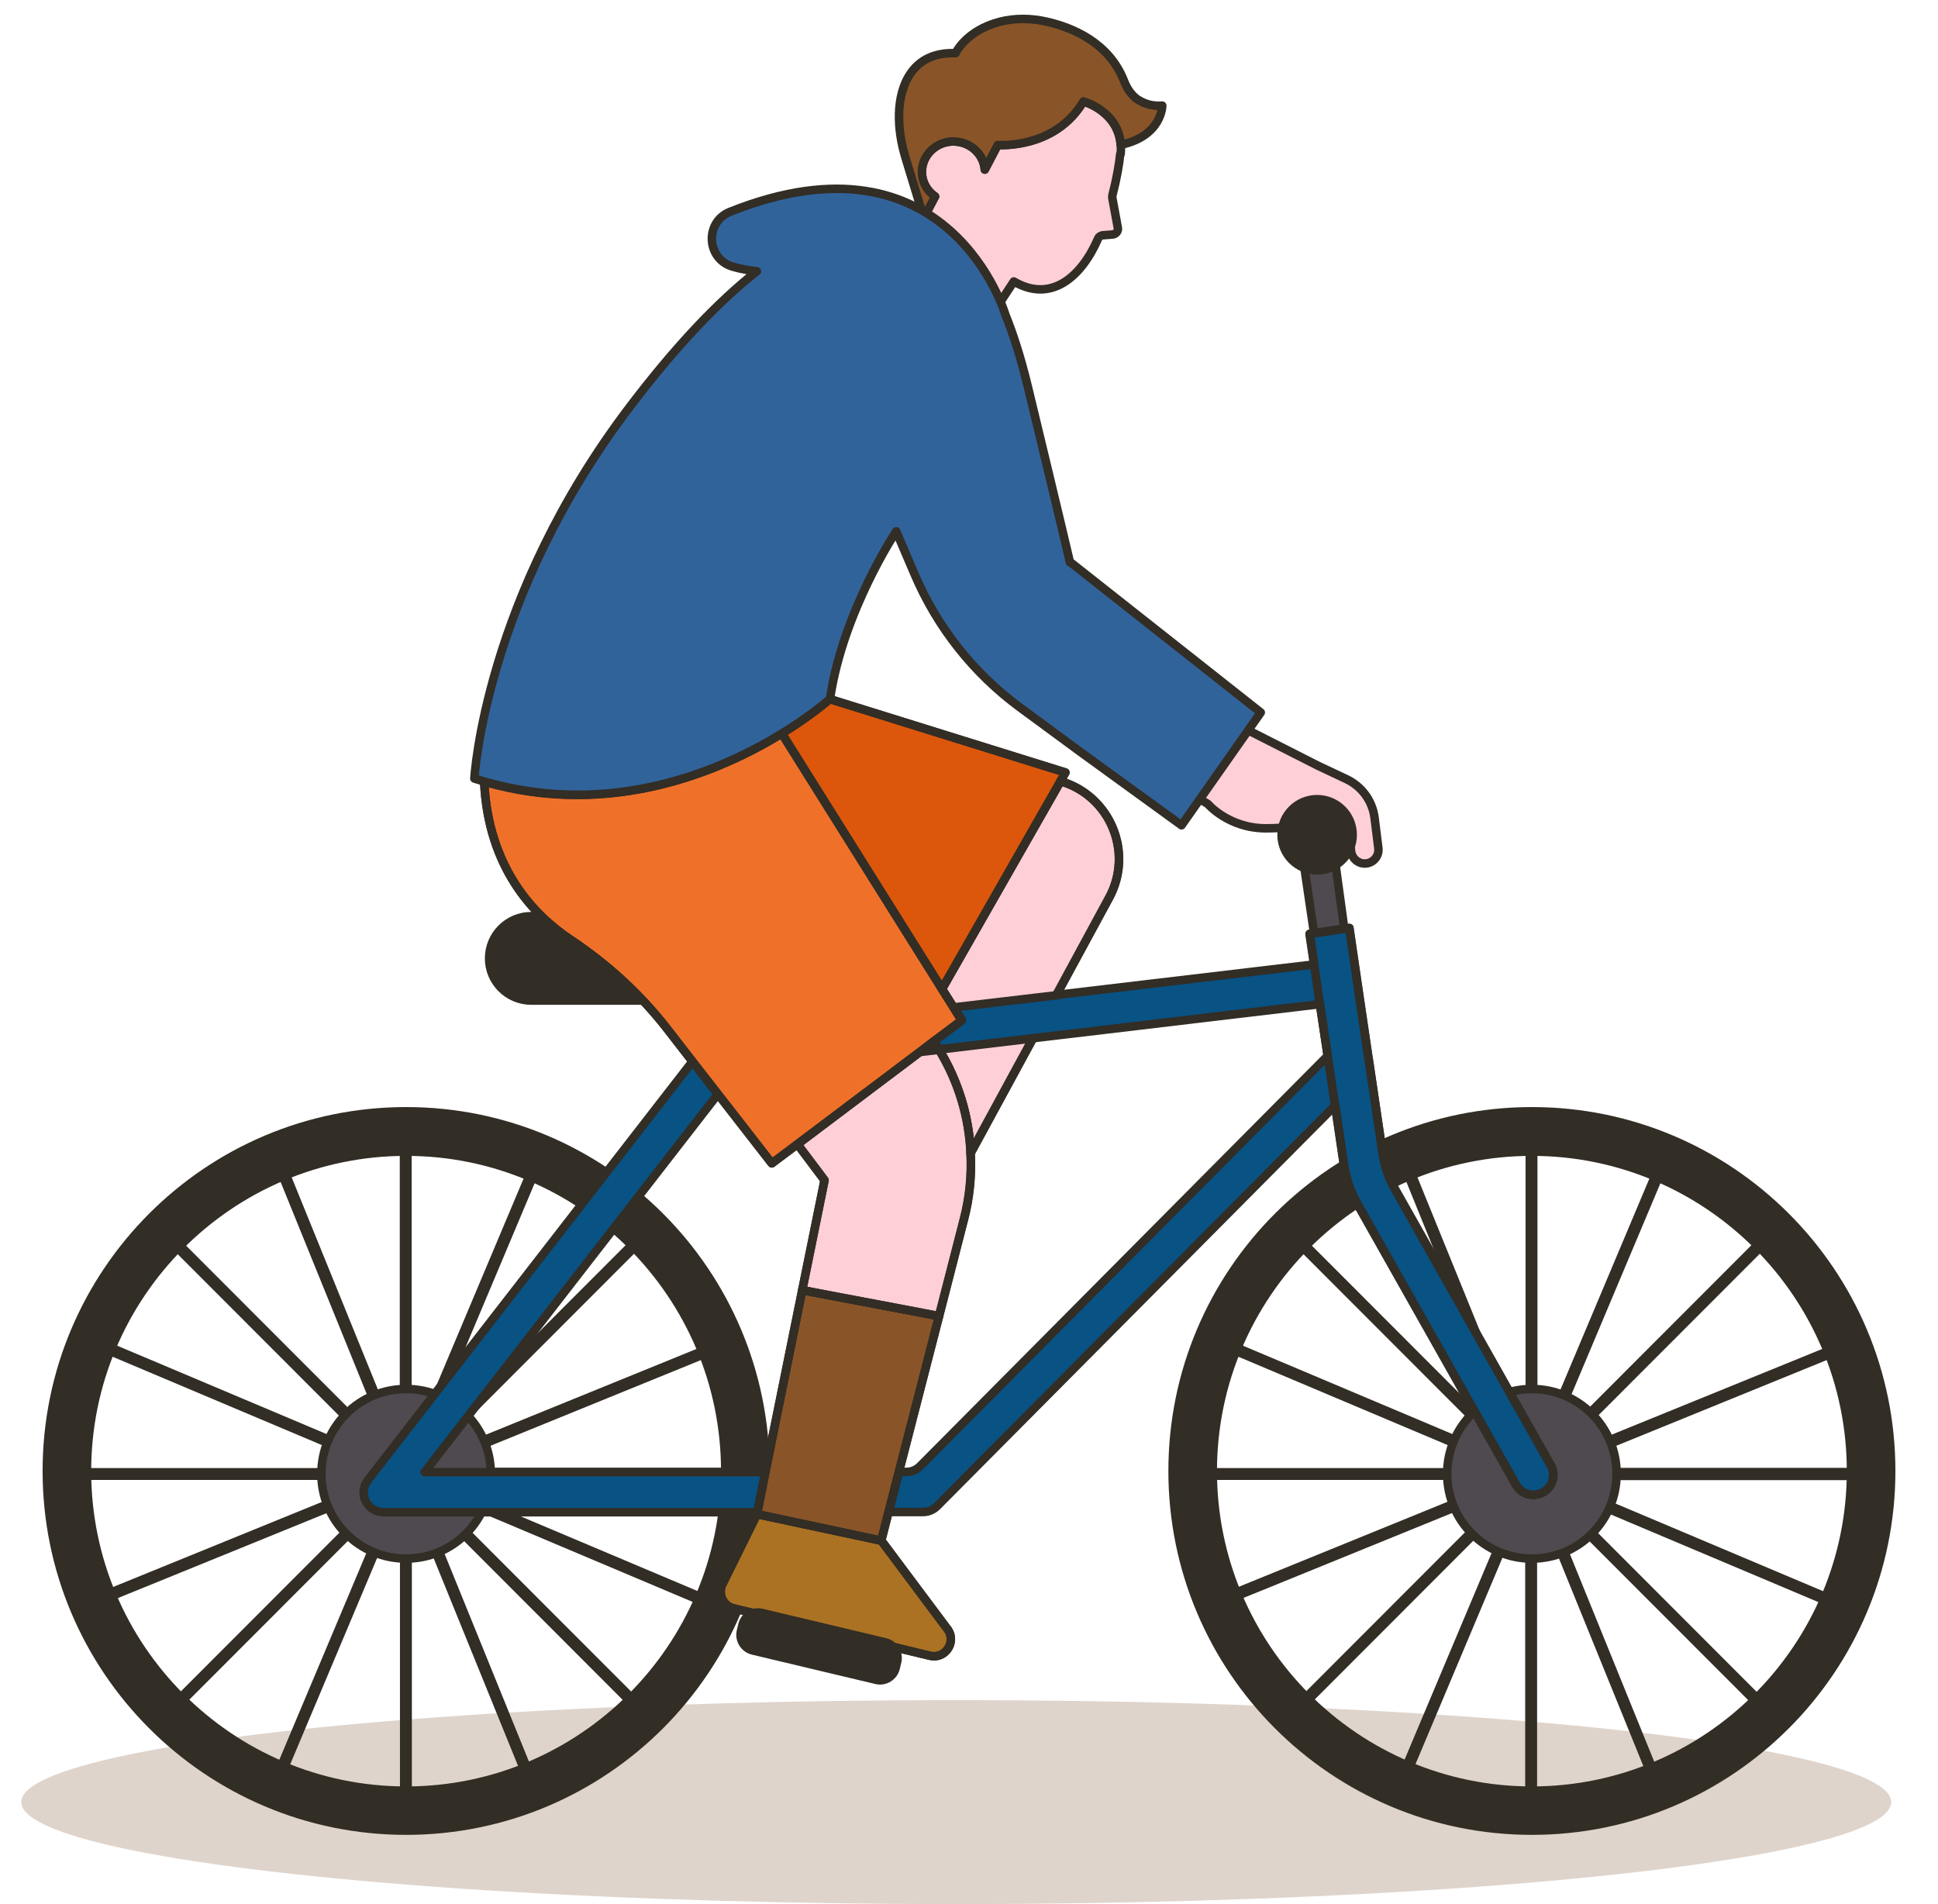 <svg width="114" height="112" viewBox="0 0 114 112" fill="none" xmlns="http://www.w3.org/2000/svg">
<ellipse opacity="0.2" cx="56.25" cy="106" rx="55" ry="6" fill="#5F2C03"/>
<path d="M46.734 53.889H31.252C29.882 53.889 28.771 55 28.771 56.372C28.771 57.743 29.882 58.854 31.252 58.854H46.734C48.104 58.854 49.215 57.743 49.215 56.372C49.215 55 48.104 53.889 46.734 53.889Z" fill="#322D25" stroke="#322D25" stroke-width="0.5" stroke-linecap="round" stroke-linejoin="round"/>
<path d="M65.92 9.063C65.942 8.874 65.942 8.696 65.92 8.517C65.764 6.524 63.718 5.968 63.718 5.968C62.038 8.796 58.679 8.529 58.679 8.529L57.923 9.976C57.867 9.186 57.256 8.506 56.41 8.35C55.409 8.172 54.442 8.818 54.252 9.787C54.119 10.488 54.431 11.167 54.998 11.557L54.33 12.815L53.007 15.309L55.076 17.302L55.576 17.781L57.578 19.696L59.636 16.556C61.827 17.837 63.606 16.3 64.596 14.029C64.641 13.918 64.752 13.851 64.863 13.839L65.431 13.795C65.642 13.784 65.798 13.595 65.753 13.394L65.431 11.646C65.431 11.646 65.431 11.557 65.431 11.512C65.686 10.522 65.842 9.631 65.898 9.041L65.92 9.063Z" fill="#FFCFD7" stroke="#322D25" stroke-width="0.5" stroke-linecap="round" stroke-linejoin="round"/>
<path d="M66.988 5.901C66.577 5.645 66.299 5.222 66.121 4.765C65.231 2.483 63.051 1.614 61.594 1.28C60.682 1.069 59.725 1.047 58.813 1.28C56.8 1.804 56.211 3.129 56.211 3.129C53.675 3.028 52.929 5.021 52.885 6.68C52.863 7.56 53.007 8.428 53.263 9.275L54.342 12.815L55.009 11.557C54.442 11.167 54.131 10.488 54.264 9.787C54.453 8.818 55.41 8.172 56.422 8.351C57.267 8.506 57.879 9.186 57.935 9.976L58.691 8.529C58.691 8.529 62.05 8.807 63.729 5.968C63.729 5.968 65.787 6.513 65.932 8.518C68.368 7.994 68.368 6.213 68.368 6.213C67.778 6.257 67.322 6.101 66.988 5.89V5.901Z" fill="#895528" stroke="#322D25" stroke-width="0.5" stroke-linecap="round" stroke-linejoin="round"/>
<path d="M77.298 54.902L79.078 54.635L78.422 49.847L76.598 50.148L77.298 54.902Z" fill="#4F4A4F" stroke="#322D25" stroke-width="0.5" stroke-linecap="round" stroke-linejoin="round"/>
<path d="M69.201 46.184L71.047 47.286C71.047 47.286 72.26 48.722 74.473 48.722C76.687 48.722 77.243 48.188 77.243 48.188L79.311 48.722L79.478 50.081C79.523 50.481 79.868 50.793 80.279 50.793C80.757 50.793 81.136 50.37 81.08 49.891L80.858 48.11C80.735 47.108 80.101 46.251 79.2 45.828L77.521 45.037L71.993 42.231L69.201 46.206V46.184Z" fill="#FFCFD7" stroke="#322D25" stroke-width="0.5" stroke-linecap="round" stroke-linejoin="round"/>
<path d="M109.175 86.589H90.612L107.807 79.586C107.807 79.586 107.885 79.508 107.863 79.452C107.841 79.397 107.785 79.374 107.729 79.397L90.523 86.4L103.659 73.251C103.659 73.251 103.692 73.15 103.659 73.106C103.625 73.061 103.558 73.073 103.514 73.106L90.389 86.244L97.597 69.131C97.597 69.131 97.597 69.02 97.541 68.998C97.486 68.975 97.43 68.998 97.408 69.053L90.189 86.188V67.595C90.189 67.595 90.145 67.494 90.089 67.494C90.034 67.494 89.989 67.539 89.989 67.595V86.177L82.993 68.964C82.993 68.964 82.915 68.886 82.86 68.908C82.804 68.931 82.782 68.986 82.804 69.042L89.8 86.266L76.664 73.117C76.664 73.117 76.564 73.084 76.52 73.117C76.486 73.15 76.486 73.217 76.52 73.262L89.644 86.4L72.549 79.185C72.549 79.185 72.438 79.185 72.416 79.241C72.393 79.285 72.416 79.352 72.471 79.374L89.589 86.6H71.014C71.014 86.6 70.914 86.645 70.914 86.701C70.914 86.756 70.959 86.801 71.014 86.801H89.578L72.382 93.804C72.382 93.804 72.304 93.882 72.327 93.938C72.338 93.971 72.382 94.004 72.416 94.004C72.427 94.004 72.438 94.004 72.449 94.004L89.655 87.001L76.52 100.15C76.52 100.15 76.486 100.251 76.52 100.295C76.542 100.317 76.564 100.329 76.587 100.329C76.609 100.329 76.642 100.329 76.653 100.295L89.778 87.157L82.57 104.27C82.57 104.27 82.57 104.381 82.626 104.404C82.637 104.404 82.648 104.404 82.659 104.404C82.693 104.404 82.737 104.381 82.748 104.348L89.967 87.213V105.807C89.967 105.807 90.011 105.907 90.067 105.907C90.123 105.907 90.167 105.862 90.167 105.807V87.224L97.163 104.437C97.163 104.437 97.219 104.504 97.252 104.504C97.263 104.504 97.274 104.504 97.285 104.504C97.341 104.482 97.363 104.426 97.341 104.37L90.345 87.146L103.481 100.295C103.481 100.295 103.525 100.329 103.547 100.329C103.57 100.329 103.603 100.329 103.614 100.295C103.647 100.262 103.647 100.195 103.614 100.15L90.49 87.012L107.585 94.227C107.585 94.227 107.607 94.227 107.618 94.227C107.652 94.227 107.696 94.205 107.707 94.171C107.729 94.127 107.707 94.06 107.652 94.038L90.534 86.812H109.109C109.109 86.812 109.209 86.767 109.209 86.712C109.209 86.656 109.164 86.612 109.109 86.612L109.175 86.589Z" fill="#4F4A4F" stroke="#322D25" stroke-width="0.5" stroke-linecap="round" stroke-linejoin="round"/>
<path d="M90.111 67.739C100.466 67.739 108.886 76.168 108.886 86.534C108.886 96.899 100.466 105.328 90.111 105.328C79.756 105.328 71.337 96.899 71.337 86.534C71.337 76.168 79.756 67.739 90.111 67.739ZM90.111 65.368C78.444 65.368 68.978 74.843 68.978 86.522C68.978 98.202 78.444 107.677 90.111 107.677C101.779 107.677 111.244 98.202 111.244 86.522C111.244 74.843 101.779 65.368 90.111 65.368Z" fill="#322D25" stroke="#322D25" stroke-width="0.5" stroke-linecap="round" stroke-linejoin="round"/>
<path d="M90.111 91.677C92.863 91.677 95.094 89.444 95.094 86.689C95.094 83.934 92.863 81.701 90.111 81.701C87.359 81.701 85.128 83.934 85.128 86.689C85.128 89.444 87.359 91.677 90.111 91.677Z" fill="#4F4A4F" stroke="#322D25" stroke-width="0.5" stroke-linecap="round" stroke-linejoin="round"/>
<path d="M42.953 86.589H24.389L41.584 79.586C41.584 79.586 41.662 79.508 41.64 79.452C41.618 79.397 41.562 79.374 41.507 79.397L24.3 86.4L37.436 73.251C37.436 73.251 37.469 73.15 37.436 73.106C37.402 73.061 37.336 73.073 37.291 73.106L24.167 86.244L31.374 69.131C31.374 69.131 31.374 69.02 31.318 68.998C31.263 68.975 31.207 68.998 31.185 69.053L23.966 86.188V67.595C23.966 67.595 23.922 67.494 23.866 67.494C23.811 67.494 23.766 67.539 23.766 67.595V86.177L16.77 68.964C16.77 68.964 16.692 68.886 16.637 68.908C16.581 68.931 16.559 68.986 16.581 69.042L23.577 86.266L10.441 73.117C10.441 73.117 10.341 73.084 10.297 73.117C10.264 73.15 10.264 73.217 10.297 73.262L23.421 86.4L6.326 79.185C6.326 79.185 6.215 79.185 6.193 79.241C6.171 79.285 6.193 79.352 6.248 79.374L23.366 86.6H4.825C4.825 86.6 4.725 86.645 4.725 86.701C4.725 86.756 4.769 86.801 4.825 86.801H23.388L6.193 93.804C6.193 93.804 6.115 93.882 6.137 93.938C6.148 93.971 6.193 94.004 6.226 94.004C6.237 94.004 6.248 94.004 6.26 94.004L23.466 87.001L10.33 100.15C10.33 100.15 10.297 100.251 10.33 100.295C10.353 100.317 10.375 100.329 10.397 100.329C10.419 100.329 10.453 100.329 10.464 100.295L23.588 87.157L16.381 104.27C16.381 104.27 16.381 104.381 16.436 104.404C16.448 104.404 16.459 104.404 16.47 104.404C16.503 104.404 16.548 104.381 16.559 104.348L23.777 87.213V105.807C23.777 105.807 23.822 105.907 23.878 105.907C23.933 105.907 23.978 105.862 23.978 105.807V87.224L30.974 104.437C30.974 104.437 31.029 104.504 31.063 104.504C31.074 104.504 31.085 104.504 31.096 104.504C31.151 104.482 31.174 104.426 31.152 104.37L24.155 87.146L37.291 100.295C37.291 100.295 37.336 100.329 37.358 100.329C37.38 100.329 37.413 100.329 37.425 100.295C37.458 100.262 37.458 100.195 37.425 100.15L24.3 87.012L41.395 94.227C41.395 94.227 41.418 94.227 41.429 94.227C41.462 94.227 41.507 94.205 41.518 94.171C41.54 94.127 41.518 94.06 41.462 94.038L24.345 86.812H42.919C42.919 86.812 43.019 86.767 43.019 86.712C43.019 86.656 42.975 86.612 42.919 86.612L42.953 86.589Z" fill="#4F4A4F" stroke="#322D25" stroke-width="0.5" stroke-linecap="round" stroke-linejoin="round"/>
<path d="M23.889 67.739C34.243 67.739 42.663 76.168 42.663 86.534C42.663 96.899 34.243 105.328 23.889 105.328C13.534 105.328 5.114 96.899 5.114 86.534C5.114 76.168 13.534 67.739 23.889 67.739ZM23.889 65.368C12.221 65.368 2.756 74.843 2.756 86.522C2.756 98.202 12.221 107.677 23.889 107.677C35.556 107.677 45.021 98.202 45.021 86.522C45.021 74.843 35.556 65.368 23.889 65.368Z" fill="#322D25" stroke="#322D25" stroke-width="0.5" stroke-linecap="round" stroke-linejoin="round"/>
<path d="M23.888 91.677C26.64 91.677 28.871 89.444 28.871 86.689C28.871 83.934 26.64 81.701 23.888 81.701C21.136 81.701 18.905 83.934 18.905 86.689C18.905 89.444 21.136 91.677 23.888 91.677Z" fill="#4F4A4F" stroke="#322D25" stroke-width="0.5" stroke-linecap="round" stroke-linejoin="round"/>
<path d="M91.213 86.166L82.048 69.921C81.681 69.287 81.448 68.585 81.336 67.851L80.513 62.295L79.824 57.618L79.379 54.579L77.043 54.924L77.31 56.728L62.161 58.52L56.111 59.233L56.589 60.001L54.954 61.226L55.232 61.694C55.232 61.694 55.243 61.716 55.243 61.727L60.76 61.07L77.644 59.066L78.1 62.105L54.12 86.244C53.908 86.456 53.619 86.578 53.319 86.578H52.885L52.273 88.938H54.287C54.598 88.938 54.898 88.816 55.121 88.593L78.545 65.023L79.067 68.552C79.19 69.32 79.434 70.077 79.824 70.757L89.178 87.324C89.4 87.714 89.79 87.925 90.201 87.925C90.401 87.925 90.601 87.87 90.779 87.769C91.358 87.458 91.547 86.734 91.224 86.166H91.213Z" fill="#085284" stroke="#322D25" stroke-width="0.5" stroke-linecap="round" stroke-linejoin="round"/>
<path d="M42.24 64.354L40.739 62.428L21.642 87.057C21.364 87.413 21.308 87.892 21.508 88.293C21.709 88.704 22.12 88.95 22.576 88.95H44.554L45.021 86.589H24.979L42.24 64.343V64.354Z" fill="#085284" stroke="#322D25" stroke-width="0.5" stroke-linecap="round" stroke-linejoin="round"/>
<path d="M55.766 95.864C56.266 96.632 55.577 97.612 54.687 97.389L43.164 94.606C42.53 94.461 42.207 93.759 42.496 93.18L44.532 89.061L51.839 90.62L55.766 95.875V95.864Z" fill="#AB7223" stroke="#322D25" stroke-width="0.5" stroke-linecap="round" stroke-linejoin="round"/>
<path d="M47.191 75.889L45.022 86.589L44.554 88.96L44.532 89.061L51.84 90.62L52.262 88.96L52.874 86.589L55.243 77.415L47.191 75.889Z" fill="#895528" stroke="#322D25" stroke-width="0.5" stroke-linecap="round" stroke-linejoin="round"/>
<path d="M55.22 61.705C55.22 61.705 55.231 61.727 55.231 61.738L54.097 61.872L54.931 61.237L55.209 61.705H55.22Z" fill="#FFCFD7" stroke="#322D25" stroke-width="0.5" stroke-linecap="round" stroke-linejoin="round"/>
<path d="M60.759 61.092L57.1 67.829C57.011 65.691 56.377 63.598 55.242 61.738L60.759 61.081V61.092Z" fill="#FFCFD7" stroke="#322D25" stroke-width="0.5" stroke-linecap="round" stroke-linejoin="round"/>
<path d="M62.383 45.95C65.308 46.796 66.698 50.125 65.252 52.797L62.138 58.542L56.088 59.255L55.409 58.175L62.383 45.95Z" fill="#FFCFD7" stroke="#322D25" stroke-width="0.5" stroke-linecap="round" stroke-linejoin="round"/>
<path d="M57.1 67.828C57.167 69.12 57.045 70.434 56.711 71.703L55.243 77.415L47.19 75.889L48.503 69.42L46.912 67.305L54.108 61.883L55.243 61.749C56.377 63.608 57.011 65.702 57.1 67.839V67.828Z" fill="#FFCFD7" stroke="#322D25" stroke-width="0.5" stroke-linecap="round" stroke-linejoin="round"/>
<path d="M62.384 45.95L55.41 58.175L45.989 43.144C47.78 42.042 48.803 41.118 48.803 41.118L62.673 45.438L62.384 45.95Z" fill="#DC570B" stroke="#322D25" stroke-width="0.5" stroke-linecap="round" stroke-linejoin="round"/>
<path d="M56.088 59.255L55.41 58.175L45.989 43.144C42.474 45.304 35.99 48.155 28.482 45.983C28.716 51.049 31.408 53.833 33.543 55.258C35.701 56.694 37.636 58.442 39.227 60.491L40.728 62.428L42.23 64.355L45.4 68.43L46.901 67.305L54.097 61.883L54.932 61.248L56.567 60.023L56.088 59.255Z" fill="#EF7129" stroke="#322D25" stroke-width="0.5" stroke-linecap="round" stroke-linejoin="round"/>
<path d="M45.411 42.209L45.989 43.144L55.41 58.175L56.088 59.255L56.567 60.023L54.932 61.248L54.097 61.883L46.901 67.305L45.4 68.429L42.23 64.354L40.728 62.428L39.227 60.491C37.625 58.442 35.701 56.694 33.543 55.258C31.408 53.844 28.716 51.06 28.482 45.983" stroke="#322D25" stroke-width="0.5" stroke-linecap="round" stroke-linejoin="round"/>
<path d="M48.803 41.118L62.672 45.438L62.383 45.95L55.41 58.175" stroke="#322D25" stroke-width="0.5" stroke-linecap="round" stroke-linejoin="round"/>
<path d="M46.912 67.305L48.502 69.421L47.19 75.889L45.021 86.6L44.554 88.961L44.532 89.061L42.496 93.181C42.218 93.76 42.541 94.461 43.163 94.606L54.686 97.389C55.576 97.612 56.266 96.621 55.765 95.864L51.839 90.609L52.262 88.95L52.873 86.589L55.231 77.415L56.7 71.703C57.033 70.423 57.156 69.12 57.089 67.828C57 65.691 56.366 63.597 55.231 61.738C55.231 61.738 55.231 61.716 55.22 61.705L54.942 61.237" stroke="#322D25" stroke-width="0.5" stroke-linecap="round" stroke-linejoin="round"/>
<path d="M62.372 45.95C65.297 46.796 66.688 50.125 65.242 52.797L62.127 58.542M60.748 61.092L57.089 67.828" stroke="#322D25" stroke-width="0.5" stroke-linecap="round" stroke-linejoin="round"/>
<path d="M47.246 75.889L48.101 76.057L53.882 77.151L55.232 77.415" stroke="#322D25" stroke-width="0.5" stroke-linecap="round" stroke-linejoin="round"/>
<path d="M44.532 89.061L51.84 90.62" stroke="#322D25" stroke-width="0.5" stroke-linecap="round" stroke-linejoin="round"/>
<path d="M80.513 62.306L81.336 67.862C81.447 68.586 81.68 69.287 82.047 69.933L91.212 86.177C91.535 86.745 91.335 87.469 90.767 87.781C90.59 87.881 90.378 87.936 90.189 87.936C89.778 87.936 89.388 87.725 89.166 87.335L79.812 70.768C79.423 70.089 79.178 69.343 79.055 68.563L78.533 65.034L78.099 62.117L77.643 59.077L77.298 56.739L77.031 54.935L79.367 54.59L79.812 57.63L80.501 62.306H80.513Z" stroke="#322D25" stroke-width="0.5" stroke-linecap="round" stroke-linejoin="round"/>
<path d="M62.94 33.079C62.94 33.079 62.484 31.108 60.449 22.691C60.037 20.999 59.592 19.629 59.147 18.527C59.147 18.527 55.855 7.304 42.942 12.459C41.44 13.06 41.551 15.242 43.109 15.688C43.52 15.81 43.998 15.899 44.521 15.955C42.23 17.759 39.761 20.364 37.091 23.871C28.494 35.15 27.904 45.794 27.904 45.794C28.105 45.861 28.305 45.916 28.505 45.972C36.024 48.143 42.497 45.293 46.012 43.133C47.802 42.031 48.826 41.107 48.826 41.107C49.571 35.985 52.718 31.253 52.718 31.253L53.775 33.725C55.11 36.876 57.256 39.592 59.993 41.608L63.563 44.235L69.502 48.544L74.163 41.908L62.962 33.068L62.94 33.079Z" fill="#31639B" stroke="#322D25" stroke-width="0.5" stroke-linecap="round" stroke-linejoin="round"/>
<path d="M77.477 51.194C78.632 51.194 79.568 50.257 79.568 49.101C79.568 47.945 78.632 47.008 77.477 47.008C76.322 47.008 75.386 47.945 75.386 49.101C75.386 50.257 76.322 51.194 77.477 51.194Z" fill="#322D25" stroke="#322D25" stroke-width="0.5" stroke-linecap="round" stroke-linejoin="round"/>
<path d="M52.073 96.601L44.812 94.872C44.304 94.751 43.795 95.065 43.674 95.574L43.586 95.942C43.465 96.451 43.779 96.961 44.287 97.082L51.548 98.811C52.056 98.932 52.566 98.617 52.686 98.109L52.774 97.741C52.895 97.232 52.581 96.722 52.073 96.601Z" fill="#322D25" stroke="#322D25" stroke-width="0.5" stroke-linecap="round" stroke-linejoin="round"/>
</svg>
